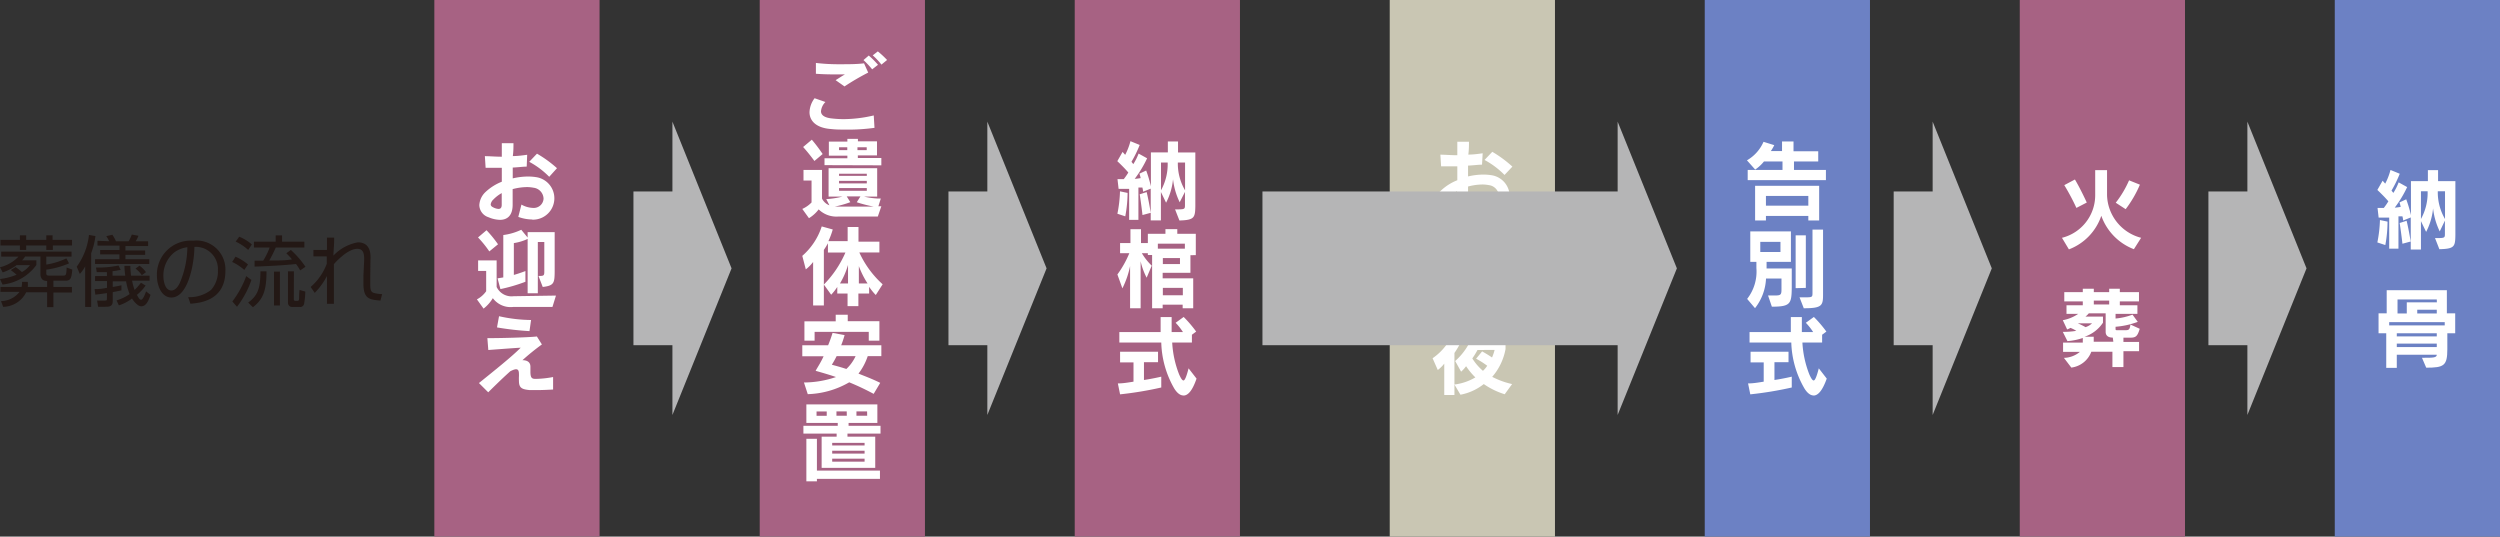 <svg xmlns="http://www.w3.org/2000/svg" viewBox="0 0 270.07 57.97"><rect x="0" y="0" width="270.07" height="57.97" fill="#333333" stroke="none"/><defs><style>.cls-1{isolation:isolate;}.cls-2{fill:#231815;}.cls-3{fill:#a76283;}.cls-4{fill:#fff;}.cls-5{fill:#c9c6b3;}.cls-6{fill:#6c81c4;}.cls-7{fill:#b5b5b6;}.cls-8{mix-blend-mode:multiply;}</style></defs><title>flow_ofuse_nokotsu</title><g class="cls-1"><g id="レイヤー_2" data-name="レイヤー 2"><g id="レイヤー_1-2" data-name="レイヤー 1"><path class="cls-2" d="M5.77,31h2v.6h-2v1.58H5.09V31.57H2.83A2.84,2.84,0,0,1,.34,33.15l-.23-.62a2.59,2.59,0,0,0,2-1H.05V31H2.33a2.15,2.15,0,0,0,.05-.55H3A2.47,2.47,0,0,1,3,31H5.09v-.65a.89.89,0,0,1-.46-.11.75.75,0,0,1-.26-.55V27.71H2.71a2.27,2.27,0,0,1-.32.41H3.93v.51A5.22,5.22,0,0,1,.27,30.74L0,30.14a6.77,6.77,0,0,0,1.79-.46,6.23,6.23,0,0,0-.63-.5l.53-.33a8.47,8.47,0,0,1,.68.54,2.75,2.75,0,0,0,.87-.75H1.8a5.49,5.49,0,0,1-1.51.79L0,28.87a4.1,4.1,0,0,0,2-1.15H.13v-.54h7.6v.54H5v.86a7.89,7.89,0,0,0,2.17-.67l.29.54A9.21,9.21,0,0,1,5,29.13v.36c0,.2.05.28.27.28h1.6c.26,0,.3-.1.33-.87l.61.22c-.08.8-.12,1.2-.7,1.2H5.77ZM2.15,25.91v-.49h.68v.49H5v-.49h.68v.49H7.78v.61H5.71V27H5v-.48H2.83V27H2.15v-.48H.05v-.61Z"/><path class="cls-2" d="M9.85,33.16H9.2V28.78a3.58,3.58,0,0,1-.58.81l-.33-.78a7.12,7.12,0,0,0,1.32-3.43l.7.12a8,8,0,0,1-.46,1.85Zm2.33-2.77V31c.53-.09.67-.12.94-.18v.55l-.94.19v.93c0,.23,0,.65-.65.65H10.6l-.11-.67.83,0c.16,0,.23,0,.23-.22v-.59c-.75.12-1,.14-1.25.17l-.08-.6c.33,0,.66,0,1.34-.14v-.73H10.27v-.54h1.28v-.42c-.44,0-.77,0-1.1,0l-.08-.5a10.56,10.56,0,0,0,2.44-.22l.23.49c-.21,0-.36.07-.88.13v.48h1.37a9.92,9.92,0,0,1-.09-1.06h.64a9.74,9.74,0,0,0,.08,1.06h2v.54H14.27a6.59,6.59,0,0,0,.27,1,6.94,6.94,0,0,0,.69-.78l.5.31a4.8,4.8,0,0,1-.94,1c.13.25.28.53.44.53s.33-.29.55-.9l.48.37c-.29.93-.62,1.24-1,1.24s-.81-.54-1-.84a4.71,4.71,0,0,1-1.42.74l-.25-.54A4.82,4.82,0,0,0,14,31.77a6.7,6.7,0,0,1-.38-1.38Zm-.39-4.33a3.3,3.3,0,0,0-.31-.55l.66-.15a4.6,4.6,0,0,1,.39.7H13.9a4.35,4.35,0,0,0,.34-.72l.72.13a3.54,3.54,0,0,1-.3.59H16v.52H13.55v.48h2.13v.47H13.55V28h2.58v.52H10.27V28h2.63v-.52H10.82v-.47h2.09v-.48H10.53v-.52Zm3.53,3.67a3.2,3.2,0,0,0-.68-.72l.43-.31a3.12,3.12,0,0,1,.7.7Z"/><path class="cls-2" d="M20.33,32.1a3.77,3.77,0,0,0,2.48-.79,3,3,0,0,0,.73-2.11A2.4,2.4,0,0,0,21,26.67c0,1.68-.64,5.47-2.49,5.47-1,0-1.56-1.17-1.56-2.4A3.66,3.66,0,0,1,20.87,26a3.13,3.13,0,0,1,3.48,3.26c0,3.18-2.68,3.47-3.78,3.55Zm-1.48-4.85a3.19,3.19,0,0,0-1.2,2.55c0,.63.21,1.58.86,1.58.44,0,.72-.44.89-.76a10.08,10.08,0,0,0,.84-3.91A3,3,0,0,0,18.85,27.25Z"/><path class="cls-2" d="M26.39,29.16a5.33,5.33,0,0,0-1.31-.86l.36-.57a5.31,5.31,0,0,1,1.35.84ZM25.1,32.57a10.52,10.52,0,0,0,1.5-2.74l.56.41a10,10,0,0,1-1.56,2.9ZM26.81,27a5.25,5.25,0,0,0-1.35-.9l.38-.53a4.73,4.73,0,0,1,1.37.84Zm0,5.69c1.14-.84,1.3-1.69,1.33-3.38h.65c0,2-.32,3-1.47,3.88ZM31.42,27A10,10,0,0,1,33,28.82l-.57.39a6.7,6.7,0,0,0-.45-.69c-1.1.13-3.16.24-4.48.28l0-.64.93,0a7.32,7.32,0,0,0,.7-1.42H27.43v-.63h2.35v-.68h.69v.68h2.41v.63H29.79a14.17,14.17,0,0,1-.7,1.4c1.19,0,1.74,0,2.45-.12a6.6,6.6,0,0,0-.61-.66Zm-1.18,6H29.6V29.34h.64Zm1.5-.69c0,.05,0,.19.16.19h.22c.17,0,.18-.1.19-.28s0-.52.05-.9l.62.18a8.07,8.07,0,0,1-.13,1.33.43.43,0,0,1-.48.33h-.77a.44.44,0,0,1-.49-.45v-3.4h.64Z"/><path class="cls-2" d="M36.1,25.67c0,.9-.06,1.14-.08,1.94a4.82,4.82,0,0,1,2.64-1.43c1.45,0,1.39,1.42,1.36,1.92L40,29.8c0,.26,0,.68,0,.93,0,.54.06.81.38.91a3.59,3.59,0,0,0,.9.13l-.18.7c-1.2-.1-1.84-.18-1.84-1.84,0-.19,0-.62,0-.84l.08-1.7c0-.52,0-1.21-.74-1.21-1.1,0-2.47,1.58-2.53,1.66,0,1.12,0,1.56,0,2.6s0,1.31,0,1.68h-.75c0-.79,0-1,0-3A7.61,7.61,0,0,1,34,31.64L33.56,31A6.17,6.17,0,0,0,35.3,28.5v-.8H33.86V27h1.46c0-.14,0-1.29,0-1.33Z"/><rect class="cls-3" x="46.92" width="17.85" height="57.97"/><path class="cls-4" d="M57.49,23.71a4.46,4.46,0,0,1-1.5-.28l.34-1.33a2.71,2.71,0,0,0,1.24.36,1.06,1.06,0,0,0,1.15-1,1.23,1.23,0,0,0-1.08-1.18,3.92,3.92,0,0,0-.7-.07,6.25,6.25,0,0,0-1.56.22c0,.61,0,1.19,0,1.69v0c0,1.17-.58,1.63-1.37,1.63a3.35,3.35,0,0,1-1.23-.28,1.41,1.41,0,0,1-1-1.31,2.09,2.09,0,0,1,.64-1.39,5.55,5.55,0,0,1,1.79-1.14c0-.48,0-1,0-1.5-.63,0-1.23,0-1.75,0l-.08-1.26c.5,0,1.16.06,1.83.06,0-.51,0-1,0-1.46l1.26,0c0,.39,0,.86-.07,1.39.57,0,1.11-.08,1.55-.14L56.9,18c-.43,0-.95.08-1.51.1,0,.37,0,.78,0,1.17a7.3,7.3,0,0,1,1.67-.2,5.55,5.55,0,0,1,.81.06,2.31,2.31,0,0,1-.37,4.6ZM54.2,20.86a3.82,3.82,0,0,0-.9.69.89.89,0,0,0-.29.52c0,.16.11.26.29.34a1.38,1.38,0,0,0,.55.16c.23,0,.35-.14.35-.44Zm5.13-1.76a8.92,8.92,0,0,0-2.16-1.62l.84-.88a12.78,12.78,0,0,1,2.16,1.57Z"/><path class="cls-4" d="M59.68,33.16H55.43a2.38,2.38,0,0,1-2.19-.95,4.15,4.15,0,0,1-1,1.13l-.72-1a2.83,2.83,0,0,0,1-.88V29.27h-.87V28.13h2V31a1.78,1.78,0,0,0,1.83,1l4.58-.07Zm-6.82-6a11.74,11.74,0,0,0-1.22-1.51l.92-.78a13.1,13.1,0,0,1,1.24,1.52ZM58.63,31l-.46-1.19h.14c.49,0,.49-.1.49-.56V26.14h-.7v5.54H57V25.81a5.39,5.39,0,0,1-1.49.45v3.44c.61-.17,1.25-.42,1.25-.42v1.16a18.07,18.07,0,0,1-2.7.79l-.31-1.16.62-.1V25.39a6.38,6.38,0,0,0,1.94-.57l.69.84v-.58h2.92v4.24C59.91,30.56,59.86,30.86,58.63,31Z"/><path class="cls-4" d="M58,42.14c-.29,0-.55,0-.78,0-.83-.08-1.16-.22-1.16-1a4.81,4.81,0,0,1,0-.48,2.42,2.42,0,0,0,0-.26c0-.56-.23-.66-.94-.29-1,.9-1.88,1.78-2.38,2.27l-1-1c1.42-1.15,3.59-2.87,4.51-3.82-1,.06-2.14.15-3.5.25l-.1-1.28c1.45,0,4.31-.07,5.35-.18l.54.86a24.91,24.91,0,0,0-2.1,1.7h0c.48,0,.86.19.86.7v.08c0,.18,0,.34,0,.47,0,.73.2.77.61.77a10.92,10.92,0,0,0,1.84-.2l0,1.35C59.2,42.11,58.56,42.14,58,42.14Zm-.8-6.37a31.59,31.59,0,0,1-3.51-.4l.22-1.21a16.49,16.49,0,0,0,3.46.41Z"/><rect class="cls-3" x="82.07" width="17.85" height="57.97"/><path class="cls-4" d="M91.31,14c-.51,0-1,0-1.52-.06-1.61-.11-2.34-.88-2.34-1.82A2.63,2.63,0,0,1,88,10.61l1.17.41a1.6,1.6,0,0,0-.48,1c0,.4.35.68,1.12.77a11.16,11.16,0,0,0,1.3.08,14.38,14.38,0,0,0,3.28-.4l.08,1.34A20.77,20.77,0,0,1,91.31,14Zm-.09-4.67-.95-.67c.53-.33.6-.39,1-.62h-.64c-.67,0-1.53,0-2.49-.07V6.8a20.94,20.94,0,0,0,2.62.14c.9,0,1.83,0,2.58-.1l.45,1A26.31,26.31,0,0,0,91.21,9.35Zm3-1.84a9.57,9.57,0,0,0-.94-1L93.85,6a9.39,9.39,0,0,1,1,1Zm1-.51a7.56,7.56,0,0,0-.94-1l.55-.43a10,10,0,0,1,1,.93Z"/><path class="cls-4" d="M94.83,23.39H90.58a2.74,2.74,0,0,1-2.14-.77,3.78,3.78,0,0,1-1.05.95l-.72-1a3.2,3.2,0,0,0,1-.7V19.5h-.87V18.36h2v3.09a1.47,1.47,0,0,0,.8.73l-.34-.67A9.25,9.25,0,0,0,91,21.24H89.51V18.17h5.25v3.07H93.35a8.6,8.6,0,0,0,1.5.21l.3,0-.26.83h.32Zm-6.85-6s-.57-.79-1.22-1.51l.94-.79a17.1,17.1,0,0,1,1.17,1.55Zm1.09.45V17.1h2.47v-.28h-2V15.3h2V15h1.14v.27h2.06v1.52H92.67v.28h2.54v.79Zm3.49,4,.39-.62H91.47l.39.62a11.34,11.34,0,0,1-1.69.48l4.22,0A14.62,14.62,0,0,1,92.56,21.85Zm1.08-3.07h-3V19h3Zm0,.77h-3v.27h3Zm0,.78h-3v.29h3Zm-2.11-4.41h-.89v.31h.89Zm2.1,0h-1v.31h1Z"/><path class="cls-4" d="M94.61,31.87a5.74,5.74,0,0,1-.72-.89v.73H92.73v1.36H91.56V31.71H90.45V31a5.85,5.85,0,0,1-.66.84L89,30.74a11.37,11.37,0,0,0,2.33-3.46H89.44v-1A8.77,8.77,0,0,1,89,27v6H87.84v-4.7a4.18,4.18,0,0,1-.79.8l-.38-1.46a7.11,7.11,0,0,0,2.1-3.18l1.19.33a8.13,8.13,0,0,1-.47,1.26h2.08V24.52h1.17v1.59H95v1.16H92.83a10.47,10.47,0,0,0,2.52,3.44Zm-3-3.25a8.36,8.36,0,0,1-.87,2h.87Zm1.17,0v2h.94A9.55,9.55,0,0,1,92.73,28.61Z"/><path class="cls-4" d="M93.74,38.47a6.37,6.37,0,0,1-1,1.89c.69.28,1.46.56,2.35,1l-.71,1.19a27.46,27.46,0,0,0-2.64-1.25,9.47,9.47,0,0,1-4.48,1.28l-.41-1.26a10.85,10.85,0,0,0,3.46-.59c-.67-.23-1.45-.46-2.2-.67.19-.36.55-.88.86-1.57H86.67V37.3h2.79q.28-.68.48-1.34l1.3.24a10.12,10.12,0,0,1-.37,1.1h4.34v1.17Zm.11-1.67v-.95H88v.95H86.9V34.71h3.38V34h1.3v.7H95V36.8Zm-3.47,1.67a9.27,9.27,0,0,1-.52.93c.55.15,1.06.29,1.57.46a4.45,4.45,0,0,0,1-1.39Z"/><path class="cls-4" d="M91.55,46.84l0,.33h3v3.37H88.76V47.17h1.62l0-.33H86.79V46H90.5l0-.31H87.11v-2h7.67v2H91.67l0,.31h3.45v.84Zm-3.3,4.89V52H87.11V47.4h1.14v3.44h6.81v.89Zm1.06-7.28h-1.1v.47h1.1Zm4.09,3.39H89.9v.28h3.5Zm0,.85H89.9V49h3.5Zm0,.86H89.9v.32h3.5Zm-1.93-5.11H90.36v.47h1.12Zm2.2,0H92.52v.47h1.16Z"/><rect class="cls-3" x="116.1" width="17.85" height="57.97"/><path class="cls-4" d="M127.41,23.82l-.47-1.2c1.05,0,1.07,0,1.07-.49v-1.4l-.57,1.12a7.57,7.57,0,0,1-.72-2.49,6.92,6.92,0,0,1-.75,2.54l-.56-1.16v3.07h-1.1V20.38l-.82.33a3,3,0,0,0-.08-.45l-.21,0-.22,0v3.49h-1V20.4l-1.14,0-.12-1.05h.68a7.32,7.32,0,0,0,.49-.71c-.21-.26-.67-.74-1.19-1.23l.57-1,.28.32a6.84,6.84,0,0,0,.57-1.48l1,.41a13.09,13.09,0,0,1-.89,1.82l.2.25a6.1,6.1,0,0,0,.57-1.14l.92.51a12.21,12.21,0,0,1-1.34,2.22,5,5,0,0,0,.64-.08,3,3,0,0,0-.13-.48l.73-.34a14.42,14.42,0,0,1,.51,1.71V16.46h1.83V15.28h1.1v1.19h1.87v5.81C129.11,23.54,129,23.77,127.41,23.82Zm-5.85-.45-.85-.28a14,14,0,0,0,.28-2.42l.82.17A14,14,0,0,1,121.56,23.37Zm1.86-.14c-.07-.65-.22-1.75-.3-2.24l.75-.24c.16.63.33,1.56.44,2.24Zm2-5.67v3a5.81,5.81,0,0,0,.72-3Zm2.6,0h-.78a5.7,5.7,0,0,0,.78,3Z"/><path class="cls-4" d="M128.6,27.57v1.9h-3v.6h3.3V33.3h-1.14v-.39h-2.16v.39h-1.14V27.55H124v-.2h-.65a6.45,6.45,0,0,0,1.07,1.35L123.87,30a7.23,7.23,0,0,1-.65-1.78V33.3h-1.14V28.75a9.79,9.79,0,0,1-.83,2.4l-.54-1.5A10.85,10.85,0,0,0,122,27.35h-1V26.26h1.12v-1.5h1.14v1.5H124v-1h1.9v-.51h1.28v.51h2v2.3ZM128,26.32h-2.92v.54H128Zm-.53,1.56h-1.85v.65h1.85Zm.31,3.22h-2.16v.8h2.16Z"/><path class="cls-4" d="M121,42.6l-.24-1.18c.57,0,1.12-.1,1.69-.19V39.15H121V38h4.1v1.13h-1.52v1.92c1-.15,1.87-.36,1.87-.36v1.17A38.22,38.22,0,0,1,121,42.6Zm6.83.12c-.35,0-.7-.29-1-.79A10.45,10.45,0,0,1,125.45,37h-4.53V35.87h4.46c0-.57,0-1,0-1.62h1.19c0,.65,0,1,0,1.62h1.22a6.33,6.33,0,0,0-.79-1l.87-.63a13.18,13.18,0,0,1,1.35,1.58l-.46.34V37h-2.13a11,11,0,0,0,.75,3.45c.19.42.33.65.47.65s.32-.4.55-1.31l.86,1.11C128.82,42.19,128.34,42.73,127.85,42.73Z"/><rect class="cls-5" x="150.13" width="17.85" height="57.97"/><path class="cls-4" d="M160.69,23.52a4.46,4.46,0,0,1-1.5-.28l.34-1.33a2.71,2.71,0,0,0,1.24.36,1.06,1.06,0,0,0,1.15-1A1.23,1.23,0,0,0,160.85,20a3.92,3.92,0,0,0-.7-.07,6.25,6.25,0,0,0-1.56.22c0,.61,0,1.19,0,1.69v0c0,1.17-.58,1.63-1.37,1.63a3.35,3.35,0,0,1-1.23-.28A1.41,1.41,0,0,1,155,22a2.09,2.09,0,0,1,.64-1.39,5.55,5.55,0,0,1,1.79-1.14c0-.48,0-1,0-1.5-.63,0-1.23,0-1.75,0l-.08-1.26c.5,0,1.16.06,1.83.06,0-.51,0-1,0-1.46l1.26,0c0,.39,0,.86-.07,1.39.57,0,1.11-.08,1.55-.14l-.07,1.23c-.43,0-.95.08-1.51.1,0,.37,0,.78,0,1.17a7.3,7.3,0,0,1,1.67-.2,5.55,5.55,0,0,1,.81.06,2.31,2.31,0,0,1-.37,4.6Zm-3.29-2.86a3.82,3.82,0,0,0-.9.69.89.89,0,0,0-.29.52c0,.16.11.26.29.34a1.38,1.38,0,0,0,.55.16c.23,0,.35-.14.35-.44Zm5.13-1.76a8.92,8.92,0,0,0-2.16-1.62l.84-.88A12.78,12.78,0,0,1,163.38,18Z"/><path class="cls-4" d="M162.89,33h-4.16a2.67,2.67,0,0,1-2.15-.92,4.34,4.34,0,0,1-1.11,1.1l-.75-1a3,3,0,0,0,1.19-1v-2h-1V27.94h2.14V31a2,2,0,0,0,.47.47V26.63h1.84c-.37-.1-.78-.19-1.16-.27l.73-.57h-1.27v-1h5.12v.87a8,8,0,0,1-1.37.92H163v2.9c0,1.73,0,1.84-1.59,2l-.42-1c.86,0,1,0,1-.44h-1.2v1.3h-1V30h-1.17v1.47h-1a2.4,2.4,0,0,0,1.22.34l4.49-.07Zm-6.82-6a11.56,11.56,0,0,0-1.22-1.51l.92-.76a13.39,13.39,0,0,1,1.17,1.55Zm3.68.49h-1.17V28h1.17Zm0,1.27h-1.17v.5h1.17Zm-.68-3c.46.18.89.38,1.34.59a5.46,5.46,0,0,0,.92-.59ZM162,27.48h-1.2V28H162Zm0,1.27h-1.2v.5H162Z"/><path class="cls-4" d="M162.55,42.59a8.2,8.2,0,0,1-2.26-1.1,5.77,5.77,0,0,1-2.52,1.15l-.65-1.1a5.84,5.84,0,0,0,2.26-.77,7.26,7.26,0,0,1-1-1.21,3.61,3.61,0,0,1-.54.59L157.2,39a6.77,6.77,0,0,0,2-3.1h-2.08l1,.3a8.12,8.12,0,0,1-1,1.93v4.54h-1.1V39.28a3.44,3.44,0,0,1-.7.69l-.56-1.27a6.14,6.14,0,0,0,2.25-2.83H155v-1.1h3.37V34.1h1.28v.67h3.46v1.1h-3.68l1,.18a4.39,4.39,0,0,1-.28.66h2.49v1a6.32,6.32,0,0,1-1.44,3,8.72,8.72,0,0,0,2.15.78Zm-2.94-4.78a7.91,7.91,0,0,1-.56.91,5.78,5.78,0,0,0,1.15,1.34,2.6,2.6,0,0,0,.46-.55,9.26,9.26,0,0,0-1.2-.76l.65-.79c.41.23.82.48,1.07.66a4.91,4.91,0,0,0,.28-.82Z"/><rect class="cls-6" x="184.16" width="17.85" height="57.97"/><path class="cls-4" d="M188.8,19.46v-1.1h3.76v-.92h-2a4.41,4.41,0,0,1-.95.88l-.89-1a4.29,4.29,0,0,0,1.79-2l1.16.36a4.33,4.33,0,0,1-.37.64h1.21V15.28h1.24v1.06h2.67v1.1H193.8v.92h3.45v1.1Zm6.55,4.36v-.49h-4.58v.49H189.6V20.07h6.92v3.75Zm0-2.65h-4.58v1.05h4.58Z"/><path class="cls-4" d="M191.41,33.13,191,31.92h.76c.61,0,.69-.09.69-.65V30.09h-1.67a5.56,5.56,0,0,1-1.19,3.2l-.85-1a4.8,4.8,0,0,0,1-3.34v-.66h-.66V25h4.39v3.29h-2.63V29h2.72v2.06C193.54,32.82,193.43,33.13,191.41,33.13Zm.93-7h-2.18v1.09h2.18Zm1.64,5V25.42h1.1V31.1Zm.89,2.2-.47-1.21h.5c.89,0,.9,0,.9-.52v-6.8h1.14v6.91C196.95,33,196.87,33.3,194.88,33.3Z"/><path class="cls-4" d="M189.08,42.6l-.24-1.18c.57,0,1.12-.1,1.69-.19V39.15h-1.42V38h4.1v1.13h-1.52v1.92c1-.15,1.87-.36,1.87-.36v1.17A38.22,38.22,0,0,1,189.08,42.6Zm6.83.12c-.35,0-.7-.29-1-.79A10.45,10.45,0,0,1,193.51,37H189V35.87h4.46c0-.57,0-1,0-1.62h1.19c0,.65,0,1,0,1.62h1.22a6.33,6.33,0,0,0-.79-1l.87-.63a13.18,13.18,0,0,1,1.35,1.58l-.46.34V37h-2.13a11,11,0,0,0,.75,3.45c.19.42.33.65.47.65s.32-.4.55-1.31l.86,1.11C196.88,42.19,196.4,42.73,195.91,42.73Z"/><rect class="cls-3" x="218.19" width="17.85" height="57.97"/><path class="cls-4" d="M230.52,26.92A6,6,0,0,1,227,23.31a5.9,5.9,0,0,1-3.5,3.63l-.75-1.25a4.74,4.74,0,0,0,3.59-4.58V18.38h1.28v2.71a4.9,4.9,0,0,0,3.68,4.6Zm-6.21-4.46A24.59,24.59,0,0,0,223,20l1.15-.61c.65,1.1,1.28,2.49,1.28,2.49Zm5.31.13-1.06-.69A11.11,11.11,0,0,0,230,19.48l1.17.47A12.36,12.36,0,0,1,229.63,22.6Z"/><path class="cls-4" d="M230,36.48h-.61v.46h1.69v1h-1.69v1.71H228.2V38h-2.28a2.66,2.66,0,0,1-2.16,1.71l-.8-1.05a2.8,2.8,0,0,0,1.73-.65h-1.82v-1H225v-.5a6.55,6.55,0,0,1-1.66.34l-.5-1a8.44,8.44,0,0,0,1.46-.11,3.93,3.93,0,0,0-.63-.32,2.56,2.56,0,0,1-.36.17l-.47-1a4.34,4.34,0,0,0,1.66-.68h-1.26v-.93H225v-.42H223v-1H225v-.37h1.19v.37h1.66v-.37H229v.37h2.07v1H229v.42h1.9v.93h-2.36v.5a6.87,6.87,0,0,0,1.83-.42l.57.78a8.9,8.9,0,0,1-2.4.53v.25c0,.12.06.12.18.12h.9c.38,0,.45-.08.53-.61l1,.46C230.88,36.44,230.66,36.48,230,36.48Zm-5.54-1.55a7.76,7.76,0,0,1,.84.41,1.91,1.91,0,0,0,.7-.41Zm3.78,1.54c-.46,0-.77-.18-.77-.62v-2h-1.82a2.52,2.52,0,0,1-.36.35h1.89v.66a3.83,3.83,0,0,1-2,1.52h1c0,.18,0,.37,0,.54h2.12Zm-.39-4h-1.66v.42h1.66Z"/><rect class="cls-6" x="252.22" width="17.85" height="57.97"/><path class="cls-4" d="M263.52,26.92l-.47-1.2c1.05,0,1.07,0,1.07-.49v-1.4L263.56,25a7.57,7.57,0,0,1-.72-2.49,6.92,6.92,0,0,1-.75,2.54l-.56-1.16v3.07h-1.1V23.49l-.82.33a3,3,0,0,0-.08-.45l-.21,0-.22,0v3.49h-1V23.51l-1.14,0-.12-1.05h.68a7.32,7.32,0,0,0,.49-.71c-.21-.26-.67-.74-1.19-1.23l.57-1,.28.32a6.84,6.84,0,0,0,.57-1.48l1,.41a13.09,13.09,0,0,1-.89,1.82l.2.25a6.1,6.1,0,0,0,.57-1.14l.92.51a12.21,12.21,0,0,1-1.34,2.22,5,5,0,0,0,.64-.08,3,3,0,0,0-.13-.48l.73-.34a14.42,14.42,0,0,1,.51,1.71V19.57h1.83V18.38h1.1v1.19h1.87v5.81C265.23,26.65,265.16,26.88,263.52,26.92Zm-5.85-.45-.85-.28a14,14,0,0,0,.28-2.42l.82.17A14,14,0,0,1,257.68,26.48Zm1.86-.14c-.07-.65-.22-1.75-.3-2.24l.75-.24c.16.63.33,1.56.44,2.24Zm2-5.67v3a5.81,5.81,0,0,0,.72-3Zm2.6,0h-.78a5.7,5.7,0,0,0,.78,3Z"/><path class="cls-4" d="M264.38,36v1.72c0,1.79-.36,2-2.28,2l-.46-1.07h.17c1,0,1.43,0,1.43-.33h-4.32v1.42h-1.14V36h-.83V33.85h.88v-2.5h6.5v2.5h.9V36Zm-.28-1.2h-6v.35h6ZM263.24,36h-4.32v.34h4.32Zm0,1.12h-4.32v.37h4.32Zm0-4.77H259v1.51h1v-1.2h3.25Zm0,1.11h-2.11v.4h2.11Z"/><polygon class="cls-7" points="79.03 28.99 72.64 13.14 72.64 20.68 68.43 20.68 68.43 37.29 72.64 37.29 72.64 44.83 79.03 28.99"/><polygon class="cls-7" points="113.06 28.99 106.66 13.14 106.66 20.68 102.46 20.68 102.46 37.29 106.66 37.29 106.66 44.83 113.06 28.99"/><polygon class="cls-7" points="249.17 28.99 242.78 13.14 242.78 20.68 238.57 20.68 238.57 37.29 242.78 37.29 242.78 44.83 249.17 28.99"/><polygon class="cls-7" points="215.17 28.99 208.78 13.14 208.78 20.68 204.57 20.68 204.57 37.29 208.78 37.29 208.78 44.83 215.17 28.99"/><g class="cls-8"><polygon class="cls-7" points="181.15 28.99 174.75 13.14 174.75 20.68 136.38 20.68 136.38 37.29 174.75 37.29 174.75 44.83 181.15 28.99"/></g></g></g></g></svg>